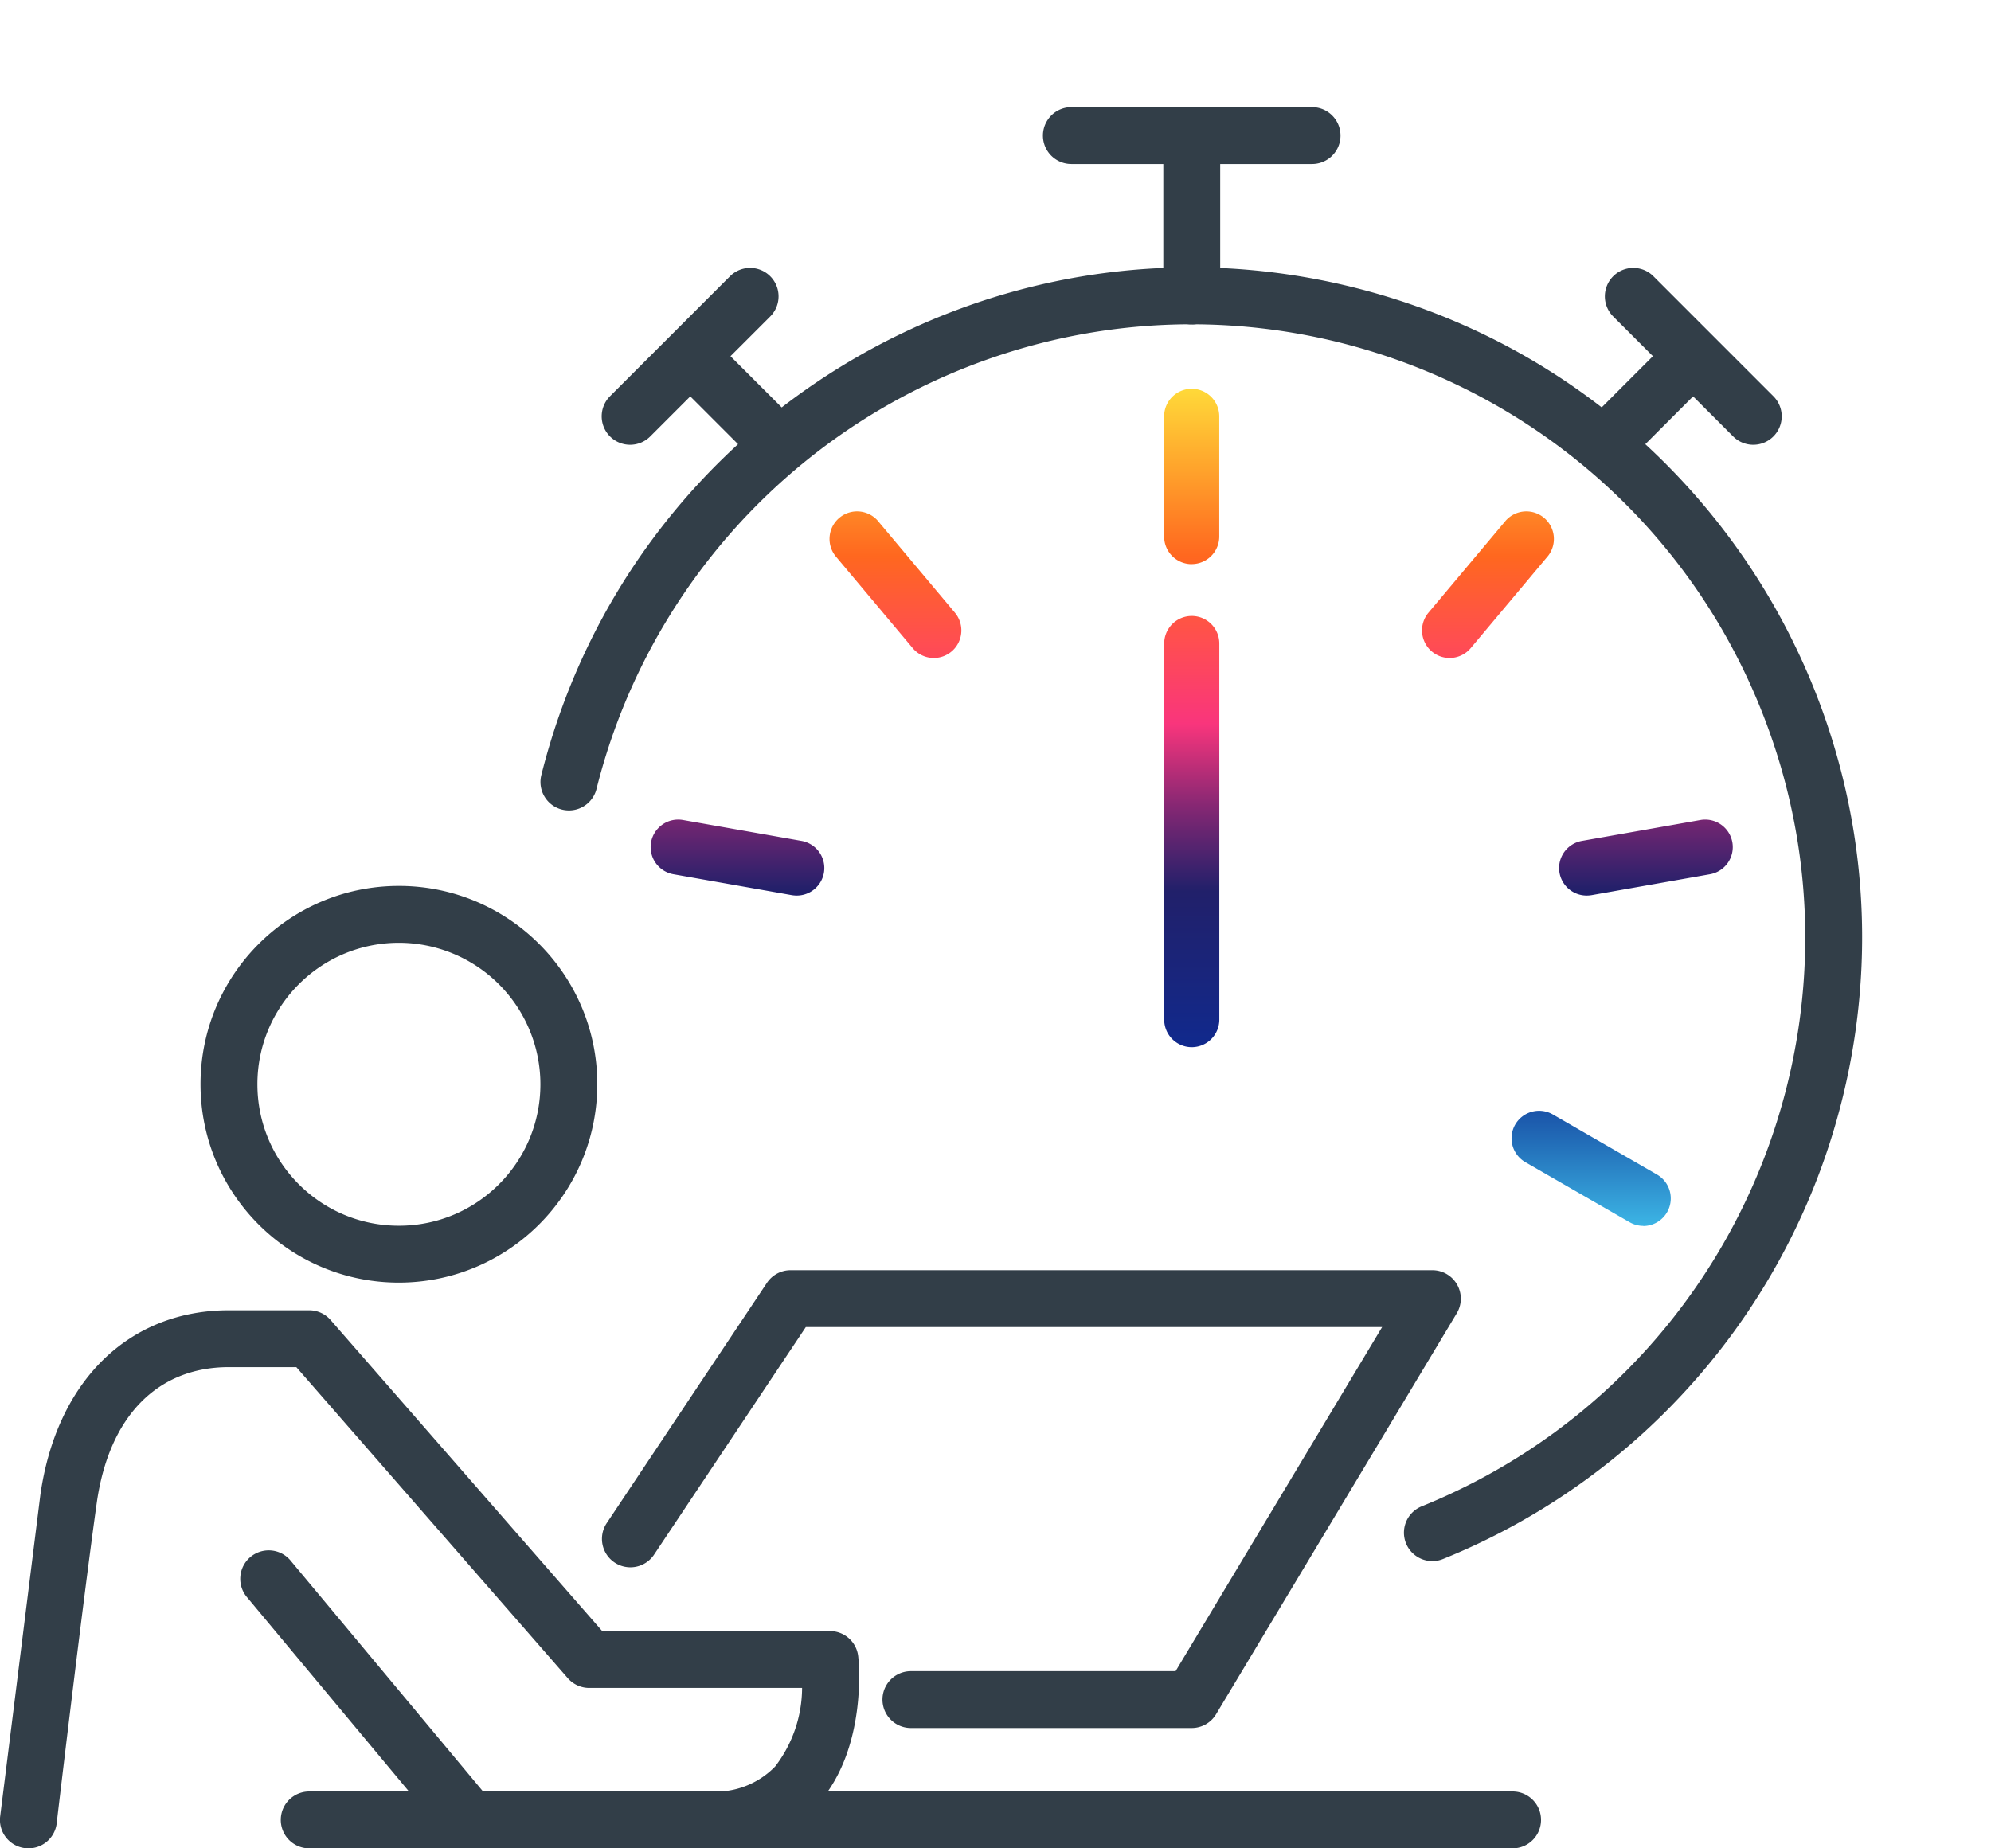 <?xml version="1.0" encoding="UTF-8"?> <svg xmlns="http://www.w3.org/2000/svg" xmlns:v="https://vecta.io/nano" viewBox="0 0 70 65"><defs><linearGradient id="A" x1="41.899" y1="13.672" x2="41.899" y2="43.115" gradientUnits="userSpaceOnUse"><stop offset="0" stop-color="#ffd939"></stop><stop offset=".1" stop-color="#ffa12b"></stop><stop offset=".2" stop-color="#ff671f"></stop><stop offset=".3" stop-color="#ff4e50"></stop><stop offset=".4" stop-color="#f9357c"></stop><stop offset=".5" stop-color="#842773"></stop><stop offset=".6" stop-color="#21206a"></stop><stop offset=".7" stop-color="#19257c"></stop><stop offset=".8" stop-color="#0f2a90"></stop><stop offset=".9" stop-color="#226db8"></stop><stop offset="1" stop-color="#3cb5e5"></stop></linearGradient></defs><g fill="#323e48"><path d="M46.13 5.769h-8.462a1 1 0 1 1 0-2h8.462a1 1 0 1 1 0 2"></path><path d="M41.9 11.41a1 1 0 0 1-1-1V4.769a1 1 0 1 1 2 0v5.641a1 1 0 0 1-1 1m-14.826 4.921a1 1 0 0 1-.707-.293l-2.1-2.1a1 1 0 0 1 1.414-1.413l2.1 2.1a1 1 0 0 1-.707 1.708"></path><path d="M22.154 15.641a1 1 0 0 1-.707-1.707l4.231-4.231a1 1 0 0 1 1.414 1.414l-4.231 4.231a1 1 0 0 1-.707.293m34.518.74a1 1 0 0 1-.707-1.707l2.15-2.15a1 1 0 0 1 1.413 1.414l-2.149 2.15a1 1 0 0 1-.707.293"></path><path d="M61.642 15.641a1 1 0 0 1-.707-.293l-4.23-4.231a1 1 0 0 1 1.414-1.414l4.23 4.231a1 1 0 0 1-.707 1.707M50.36 54.899a1 1 0 0 1-.375-1.927c11.042-4.468 16.372-17.041 11.904-28.083S44.848 8.517 33.806 12.985a21.57 21.57 0 0 0-12.833 14.757 1 1 0 1 1-1.941-.483C22.19 14.632 34.987 6.955 47.614 10.113S67.918 26.068 64.76 38.695a23.57 23.57 0 0 1-14.028 16.131 1 1 0 0 1-.375.073M1 65a.95.95 0 0 1-.119-.007 1 1 0 0 1-.876-1.11l1.413-11.305c.566-4.01 3.107-6.5 6.632-6.5h2.821a1 1 0 0 1 .753.343l9.548 10.938h8.007a1 1 0 0 1 .994.889c.015.131.339 3.232-1.422 5.2a4.86 4.86 0 0 1-3.8 1.551h-8.437a1 1 0 0 1-.768-.359l-7.052-8.46a1.001 1.001 0 1 1 1.537-1.282l6.751 8.1h7.967c.861.063 1.706-.259 2.306-.879a4.57 4.57 0 0 0 .945-2.76h-7.482a1 1 0 0 1-.754-.342l-9.546-10.94H8.052c-2.528 0-4.223 1.742-4.651 4.78C2.924 56.244 2 64.039 1.994 64.117A1 1 0 0 1 1 65m40.9-4.231h-9.874a1 1 0 1 1 0-2h9.306l7.261-12.1H28.331l-5.345 8.017a1 1 0 0 1-1.664-1.109l5.641-8.462a1 1 0 0 1 .837-.446h22.56a1 1 0 0 1 .857 1.515l-8.462 14.1a1 1 0 0 1-.855.485"></path><path d="M53.18 65H10.872a1 1 0 1 1 0-2H53.18a1 1 0 1 1 0 2"></path></g><path d="M57.775 43.11c-.17 0-.336-.045-.483-.13l-3.665-2.111a.97.97 0 0 1-.354-1.323.97.97 0 0 1 1.323-.354h0l3.664 2.115a.97.97 0 0 1-.485 1.808M41.9 36.826a.97.97 0 0 1-.969-.967V22.63a.97.97 0 0 1 .969-.969.97.97 0 0 1 .969.969v13.228a.97.97 0 0 1-.968.968H41.9m-13.889-5.332a1.07 1.07 0 0 1-.169-.014l-4.167-.736a.97.97 0 0 1-.785-1.122.97.97 0 0 1 1.122-.785l4.166.735a.97.97 0 0 1 .79 1.118.97.97 0 0 1-.957.804m27.775 0a.97.97 0 0 1-.971-.965.97.97 0 0 1 .804-.957l4.167-.735a.97.97 0 0 1 1.121.786.97.97 0 0 1-.785 1.121h0l-4.167.736a1.09 1.09 0 0 1-.169.014m-22.952-8.355c-.287.001-.559-.126-.743-.345l-2.719-3.242a.97.97 0 0 1 .162-1.361.97.97 0 0 1 1.322.116l2.719 3.241a.97.97 0 0 1-.741 1.591m18.128 0a.97.97 0 0 1-.741-1.591l2.72-3.241a.97.97 0 0 1 1.368-.077.97.97 0 0 1 .116 1.322l-2.719 3.242a.97.97 0 0 1-.744.345m-9.064-3.3a.97.97 0 0 1-.969-.968v-4.23a.97.97 0 0 1 .969-.969.97.97 0 0 1 .969.969v4.228a.97.97 0 0 1-.969.968" fill="url(#A)"></path><path d="M14.027 45.105c-3.852.001-6.976-3.121-6.977-6.973s3.121-6.976 6.973-6.977 6.976 3.121 6.977 6.973v.003c-.006 3.85-3.126 6.97-6.976 6.974m0-11.95c-2.748.001-4.975 2.228-4.974 4.976s2.228 4.975 4.976 4.974 4.973-2.227 4.974-4.974a4.98 4.98 0 0 0-4.976-4.976" fill="#323e48"></path></svg> 